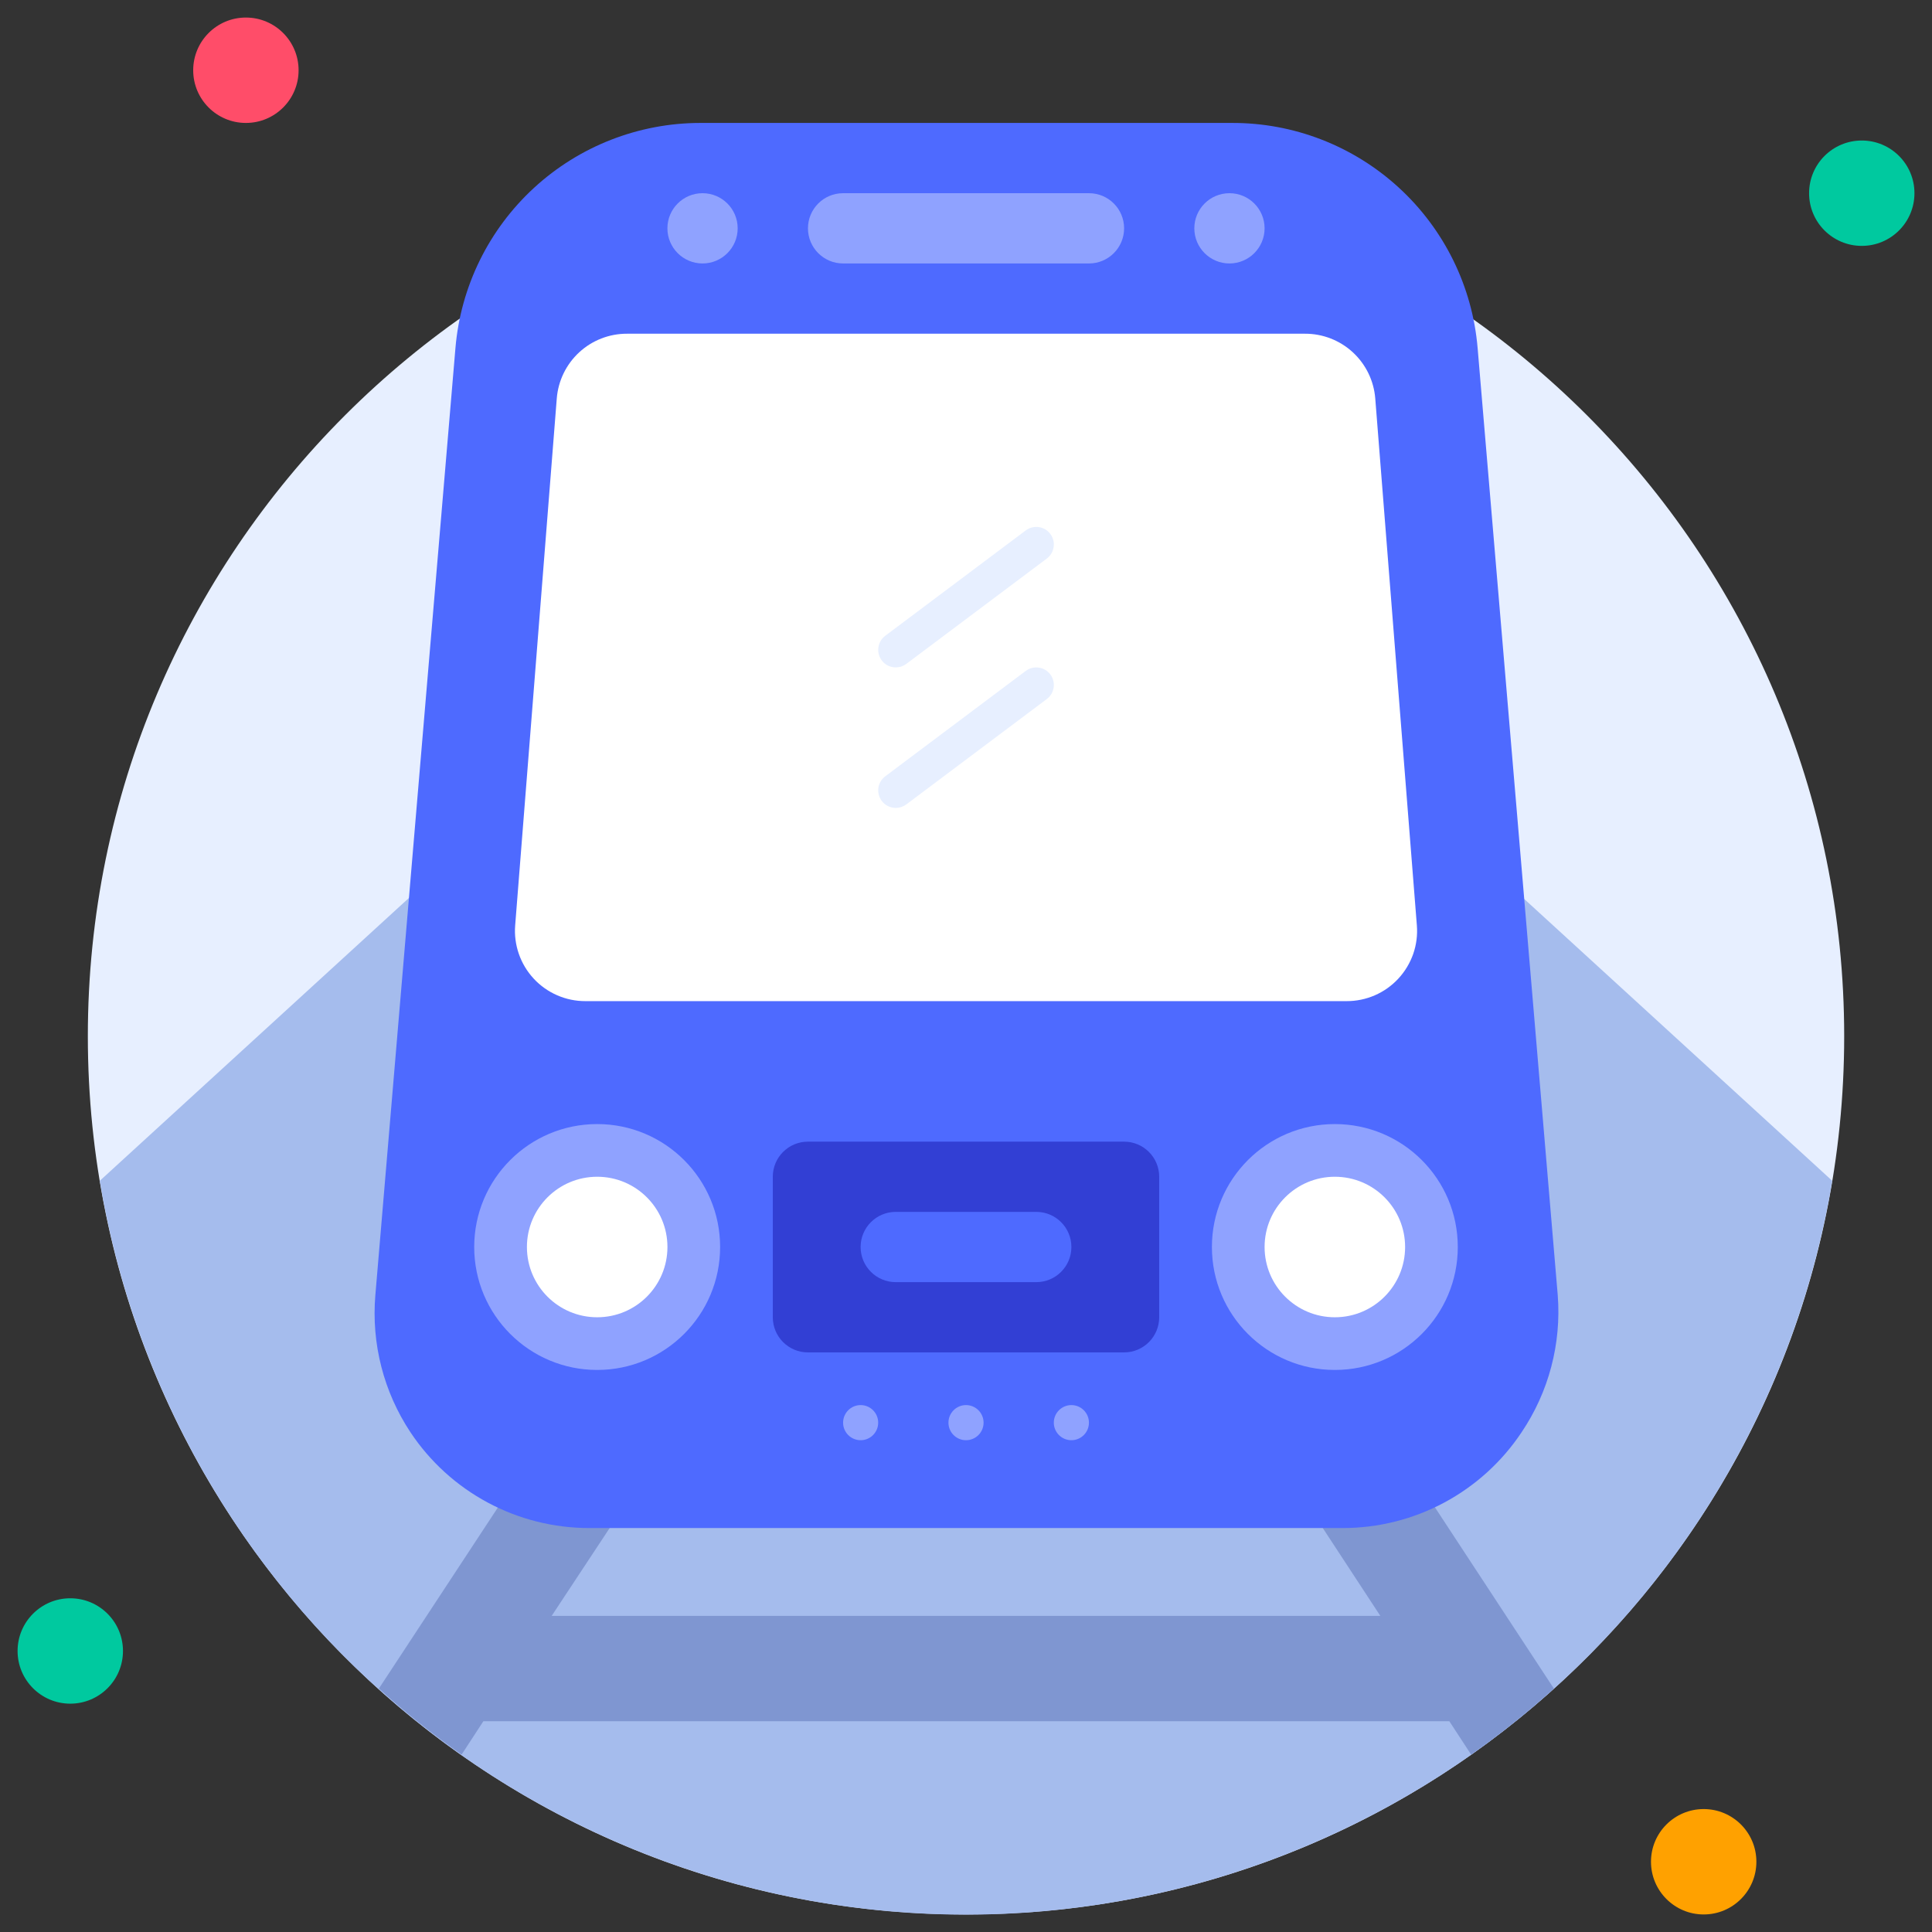 <svg width="60" height="60" viewBox="0 0 60 60" fill="none" xmlns="http://www.w3.org/2000/svg">
<rect x="0" y="0" width="60" height="60" fill="#333333" stroke="none"/>
<g clip-path="url(#clip0_27_2966)">
<path d="M30 59.455C45.063 59.455 57.273 47.244 57.273 32.182C57.273 17.119 45.063 4.909 30 4.909C14.938 4.909 2.728 17.119 2.728 32.182C2.728 47.244 14.938 59.455 30 59.455Z" fill="#E7EFFF"/>
<path d="M56.902 36.671C55.841 43.039 52.555 48.824 47.629 52.998C42.703 57.171 36.456 59.461 30 59.461C23.544 59.461 17.298 57.171 12.372 52.998C7.446 48.824 4.16 43.039 3.099 36.671L22.91 18.545H37.091L56.902 36.671Z" fill="#A5BCED"/>
<path d="M48.257 52.44C47.443 53.176 46.585 53.861 45.687 54.491L45.011 53.455H15.011L14.335 54.491C13.437 53.861 12.579 53.176 11.766 52.44L18.857 41.651C19.109 41.327 19.474 41.11 19.88 41.043C20.285 40.976 20.701 41.064 21.044 41.289C21.388 41.515 21.634 41.861 21.734 42.259C21.834 42.658 21.78 43.079 21.584 43.44L17.133 50.182H42.867L38.449 43.44C38.31 43.262 38.209 43.056 38.154 42.837C38.098 42.618 38.088 42.39 38.125 42.166C38.162 41.943 38.245 41.73 38.368 41.541C38.491 41.351 38.653 41.189 38.842 41.065C39.031 40.941 39.244 40.858 39.467 40.82C39.69 40.782 39.918 40.791 40.138 40.846C40.357 40.901 40.563 41.001 40.741 41.14C40.92 41.278 41.068 41.452 41.176 41.651L48.257 52.44Z" fill="#7F96D1"/>
<path d="M7.636 3.818C8.54 3.818 9.273 3.086 9.273 2.182C9.273 1.278 8.54 0.545 7.636 0.545C6.733 0.545 6 1.278 6 2.182C6 3.086 6.733 3.818 7.636 3.818Z" fill="#FF4D69"/>
<path d="M57.819 7.636C58.723 7.636 59.455 6.904 59.455 6C59.455 5.096 58.723 4.364 57.819 4.364C56.915 4.364 56.183 5.096 56.183 6C56.183 6.904 56.915 7.636 57.819 7.636Z" fill="#00C99F"/>
<path d="M52.91 59.455C53.813 59.455 54.546 58.722 54.546 57.818C54.546 56.914 53.813 56.182 52.91 56.182C52.006 56.182 51.273 56.914 51.273 57.818C51.273 58.722 52.006 59.455 52.91 59.455Z" fill="#FFA100"/>
<path d="M2.182 52.909C3.086 52.909 3.819 52.176 3.819 51.273C3.819 50.369 3.086 49.636 2.182 49.636C1.279 49.636 0.546 50.369 0.546 51.273C0.546 52.176 1.279 52.909 2.182 52.909Z" fill="#00C99F"/>
<path d="M47.253 44.482C46.645 45.396 45.82 46.145 44.852 46.664C43.885 47.183 42.804 47.454 41.706 47.455H18.295C17.197 47.454 16.116 47.183 15.148 46.664C14.18 46.145 13.356 45.396 12.748 44.482C11.914 43.225 11.53 41.724 11.657 40.222L14.144 10.811C14.305 8.905 15.176 7.129 16.584 5.834C17.992 4.539 19.835 3.82 21.747 3.818H38.253C40.172 3.811 42.022 4.527 43.437 5.823C44.852 7.118 45.728 8.899 45.889 10.811L48.377 40.222C48.494 41.728 48.098 43.23 47.253 44.482Z" fill="#4E6AFF"/>
<path d="M34.909 35.455H25.091C24.488 35.455 24 35.943 24 36.545V40.909C24 41.511 24.488 42 25.091 42H34.909C35.512 42 36 41.511 36 40.909V36.545C36 35.943 35.512 35.455 34.909 35.455Z" fill="#323FD4"/>
<path d="M33.819 6H26.183C25.58 6 25.092 6.488 25.092 7.091C25.092 7.693 25.58 8.182 26.183 8.182H33.819C34.422 8.182 34.91 7.693 34.91 7.091C34.91 6.488 34.422 6 33.819 6Z" fill="#8FA2FF"/>
<path d="M41.821 31.091H18.181C17.879 31.092 17.581 31.03 17.305 30.91C17.028 30.79 16.78 30.614 16.575 30.393C16.37 30.172 16.213 29.911 16.114 29.627C16.015 29.342 15.975 29.04 15.999 28.74L17.291 12.376C17.334 11.827 17.583 11.315 17.987 10.942C18.392 10.568 18.923 10.362 19.473 10.364H40.528C41.078 10.362 41.609 10.568 42.014 10.942C42.418 11.315 42.667 11.827 42.71 12.376L44.002 28.74C44.026 29.04 43.987 29.342 43.888 29.627C43.788 29.911 43.631 30.172 43.426 30.393C43.221 30.614 42.973 30.79 42.697 30.91C42.42 31.03 42.122 31.092 41.821 31.091Z" fill="white"/>
<path d="M21.818 8.182C22.421 8.182 22.909 7.693 22.909 7.091C22.909 6.488 22.421 6 21.818 6C21.216 6 20.727 6.488 20.727 7.091C20.727 7.693 21.216 8.182 21.818 8.182Z" fill="#8FA2FF"/>
<path d="M38.182 8.182C38.784 8.182 39.273 7.693 39.273 7.091C39.273 6.488 38.784 6 38.182 6C37.579 6 37.091 6.488 37.091 7.091C37.091 7.693 37.579 8.182 38.182 8.182Z" fill="#8FA2FF"/>
<path d="M18.546 42.545C20.654 42.545 22.364 40.836 22.364 38.727C22.364 36.618 20.654 34.909 18.546 34.909C16.437 34.909 14.727 36.618 14.727 38.727C14.727 40.836 16.437 42.545 18.546 42.545Z" fill="#8FA2FF"/>
<path d="M18.546 40.909C19.751 40.909 20.728 39.932 20.728 38.727C20.728 37.522 19.751 36.545 18.546 36.545C17.341 36.545 16.364 37.522 16.364 38.727C16.364 39.932 17.341 40.909 18.546 40.909Z" fill="white"/>
<path d="M41.455 42.545C43.564 42.545 45.273 40.836 45.273 38.727C45.273 36.618 43.564 34.909 41.455 34.909C39.346 34.909 37.637 36.618 37.637 38.727C37.637 40.836 39.346 42.545 41.455 42.545Z" fill="#8FA2FF"/>
<path d="M41.455 40.909C42.66 40.909 43.637 39.932 43.637 38.727C43.637 37.522 42.66 36.545 41.455 36.545C40.25 36.545 39.273 37.522 39.273 38.727C39.273 39.932 40.25 40.909 41.455 40.909Z" fill="white"/>
<path d="M32.182 37.636H27.818C27.216 37.636 26.727 38.125 26.727 38.727C26.727 39.33 27.216 39.818 27.818 39.818H32.182C32.785 39.818 33.273 39.33 33.273 38.727C33.273 38.125 32.785 37.636 32.182 37.636Z" fill="#4E6AFF"/>
<path d="M26.728 44.727C27.029 44.727 27.273 44.483 27.273 44.182C27.273 43.881 27.029 43.636 26.728 43.636C26.427 43.636 26.183 43.881 26.183 44.182C26.183 44.483 26.427 44.727 26.728 44.727Z" fill="#8FA2FF"/>
<path d="M30 44.727C30.302 44.727 30.546 44.483 30.546 44.182C30.546 43.881 30.302 43.636 30 43.636C29.699 43.636 29.455 43.881 29.455 44.182C29.455 44.483 29.699 44.727 30 44.727Z" fill="#8FA2FF"/>
<path d="M33.273 44.727C33.574 44.727 33.818 44.483 33.818 44.182C33.818 43.881 33.574 43.636 33.273 43.636C32.972 43.636 32.727 43.881 32.727 44.182C32.727 44.483 32.972 44.727 33.273 44.727Z" fill="#8FA2FF"/>
<path d="M27.819 20.727C27.734 20.727 27.651 20.708 27.575 20.67C27.499 20.632 27.433 20.577 27.383 20.509C27.296 20.393 27.259 20.248 27.279 20.105C27.299 19.962 27.376 19.832 27.492 19.745L31.855 16.473C31.971 16.386 32.117 16.349 32.26 16.369C32.403 16.39 32.532 16.466 32.619 16.582C32.706 16.698 32.743 16.843 32.722 16.986C32.702 17.13 32.626 17.259 32.51 17.346L28.146 20.618C28.052 20.689 27.937 20.727 27.819 20.727Z" fill="#E7EFFF"/>
<path d="M27.819 25.091C27.734 25.091 27.651 25.071 27.575 25.033C27.499 24.995 27.433 24.94 27.383 24.873C27.296 24.757 27.259 24.611 27.279 24.468C27.299 24.325 27.376 24.196 27.492 24.109L31.855 20.836C31.971 20.75 32.117 20.712 32.26 20.733C32.403 20.753 32.532 20.83 32.619 20.945C32.706 21.061 32.743 21.207 32.722 21.35C32.702 21.493 32.626 21.622 32.51 21.709L28.146 24.982C28.052 25.052 27.937 25.091 27.819 25.091Z" fill="#E7EFFF"/>
</g>
<defs>
<clipPath id="clip0_27_2966">
<rect width="60" height="60" fill="white"/>
</clipPath>
</defs>
</svg>
